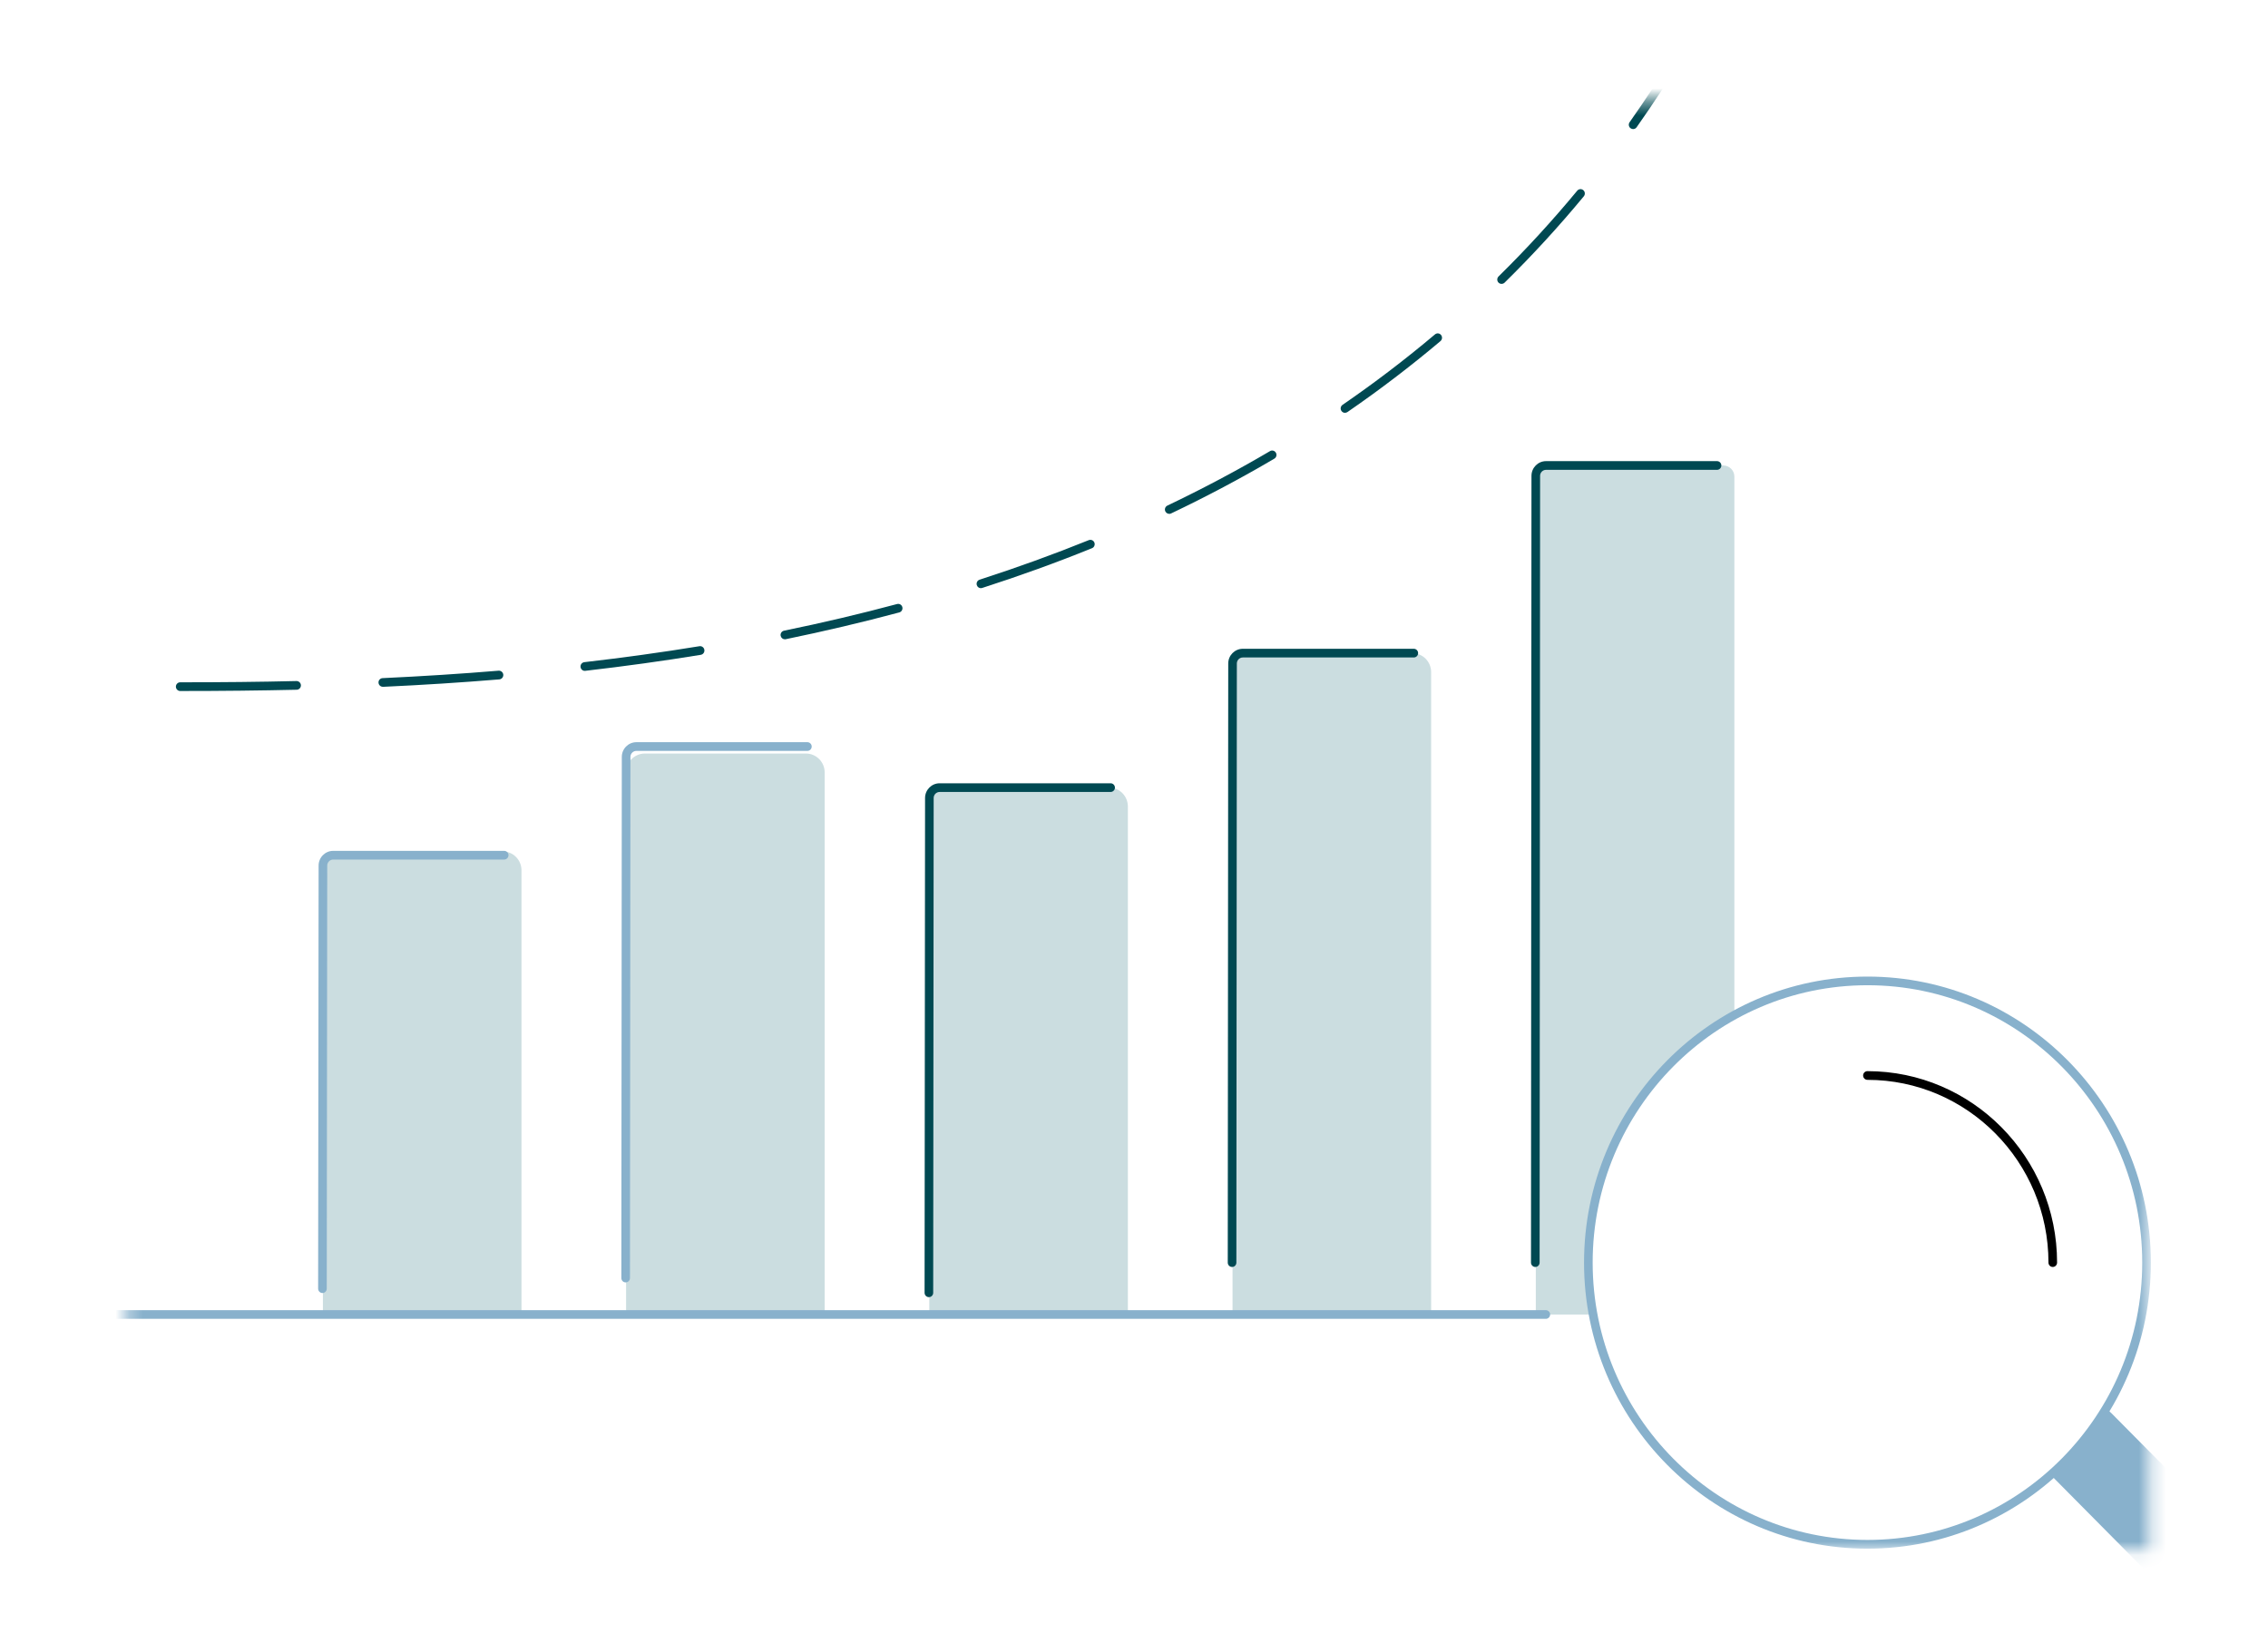 <svg width="167" height="121" viewBox="0 0 167 121" fill="none" xmlns="http://www.w3.org/2000/svg">
<mask id="mask0_659_272" style="mask-type:luminance" maskUnits="userSpaceOnUse" x="9" y="7" width="150" height="108">
<path d="M158.295 7.428H9.31V114.133H158.295V7.428Z" fill="white"/>
</mask>
<g mask="url(#mask0_659_272)">
<path d="M13.268 50.879C13.094 50.879 12.951 50.734 12.951 50.558C12.951 50.382 13.094 50.238 13.268 50.238C16.368 50.238 19.169 50.209 21.834 50.145C22.002 50.145 22.154 50.28 22.157 50.459C22.161 50.635 22.024 50.782 21.847 50.786C19.178 50.846 16.371 50.879 13.268 50.879ZM28.188 50.568C28.02 50.568 27.881 50.434 27.871 50.264C27.862 50.088 27.998 49.937 28.172 49.931C31.094 49.796 33.969 49.611 36.716 49.383C36.887 49.374 37.043 49.499 37.059 49.678C37.071 49.854 36.944 50.008 36.767 50.024C34.013 50.251 31.129 50.437 28.201 50.571C28.195 50.571 28.192 50.571 28.185 50.571L28.188 50.568ZM43.061 49.396C42.902 49.396 42.766 49.274 42.747 49.111C42.728 48.935 42.851 48.778 43.026 48.756C45.913 48.423 48.765 48.029 51.5 47.581C51.671 47.552 51.836 47.67 51.864 47.846C51.893 48.019 51.776 48.186 51.601 48.215C48.854 48.663 45.992 49.06 43.096 49.393C43.083 49.393 43.07 49.393 43.061 49.393V49.396ZM57.794 47.072C57.645 47.072 57.515 46.966 57.483 46.815C57.448 46.643 57.559 46.473 57.73 46.438C60.566 45.858 63.368 45.195 66.055 44.475C66.223 44.43 66.397 44.529 66.442 44.702C66.486 44.872 66.385 45.048 66.217 45.093C63.517 45.816 60.706 46.479 57.857 47.065C57.835 47.068 57.816 47.072 57.794 47.072ZM72.228 43.309C72.095 43.309 71.968 43.223 71.927 43.085C71.873 42.916 71.965 42.736 72.133 42.682C74.884 41.795 77.587 40.815 80.169 39.771C80.331 39.707 80.518 39.784 80.582 39.947C80.648 40.111 80.569 40.3 80.407 40.364C77.812 41.417 75.093 42.4 72.327 43.29C72.295 43.3 72.263 43.306 72.232 43.306L72.228 43.309ZM86.095 37.834C85.975 37.834 85.864 37.767 85.807 37.652C85.731 37.492 85.8 37.303 85.959 37.226C88.56 35.984 91.102 34.636 93.513 33.217C93.665 33.127 93.858 33.179 93.947 33.333C94.036 33.486 93.985 33.681 93.833 33.771C91.409 35.199 88.849 36.56 86.232 37.805C86.187 37.828 86.143 37.837 86.095 37.837V37.834ZM99.036 30.396C98.934 30.396 98.836 30.348 98.773 30.255C98.674 30.108 98.712 29.91 98.855 29.81C101.215 28.187 103.506 26.442 105.66 24.623C105.796 24.508 105.996 24.527 106.107 24.662C106.218 24.796 106.202 24.998 106.069 25.113C103.899 26.945 101.593 28.703 99.217 30.339C99.163 30.377 99.099 30.393 99.039 30.393L99.036 30.396ZM110.567 20.903C110.486 20.903 110.403 20.871 110.339 20.807C110.215 20.679 110.219 20.477 110.346 20.352C112.372 18.361 114.321 16.235 116.136 14.041C116.246 13.907 116.447 13.887 116.582 14C116.716 14.112 116.735 14.313 116.624 14.451C114.796 16.663 112.833 18.802 110.79 20.81C110.727 20.871 110.648 20.9 110.567 20.9V20.903ZM120.25 9.504C120.187 9.504 120.124 9.485 120.066 9.443C119.923 9.341 119.892 9.139 119.994 8.998C121.214 7.269 122.398 5.46 123.506 3.619C123.597 3.469 123.791 3.421 123.94 3.51C124.089 3.603 124.137 3.799 124.047 3.949C122.934 5.803 121.741 7.625 120.51 9.37C120.451 9.456 120.352 9.504 120.254 9.504H120.25Z" fill="#004952"/>
<path d="M25.16 62.69H37.019C37.78 62.69 38.399 63.314 38.399 64.082V96.786H23.777V64.082C23.777 63.314 24.396 62.69 25.157 62.69H25.16Z" fill="#CBDDE0"/>
<path d="M23.743 95.206C23.568 95.206 23.425 95.061 23.425 94.885L23.46 63.731C23.46 63.135 23.942 62.649 24.533 62.649H37.124C37.299 62.649 37.441 62.793 37.441 62.969C37.441 63.145 37.299 63.289 37.124 63.289H24.533C24.292 63.289 24.095 63.487 24.095 63.731L24.06 94.885C24.06 95.061 23.917 95.206 23.743 95.206Z" fill="#88B1CC"/>
<path d="M47.484 55.483H59.343C60.105 55.483 60.723 56.107 60.723 56.875V96.787H46.101V56.875C46.101 56.107 46.72 55.483 47.481 55.483H47.484Z" fill="#CBDDE0"/>
<path d="M46.069 94.424C45.894 94.424 45.752 94.281 45.752 94.104L45.786 55.73C45.786 55.134 46.269 54.648 46.859 54.648H59.45C59.625 54.648 59.768 54.792 59.768 54.968C59.768 55.144 59.625 55.288 59.45 55.288H46.859C46.618 55.288 46.421 55.487 46.421 55.73L46.386 94.104C46.386 94.281 46.243 94.424 46.069 94.424Z" fill="#88B1CC"/>
<path d="M69.811 57.99H81.669C82.431 57.99 83.049 58.615 83.049 59.383V96.784H68.427V59.383C68.427 58.615 69.046 57.99 69.808 57.99H69.811Z" fill="#CBDDE0"/>
<path d="M68.397 95.509C68.222 95.509 68.08 95.365 68.08 95.189L68.115 58.755C68.115 58.16 68.597 57.673 69.187 57.673H81.778C81.953 57.673 82.096 57.817 82.096 57.993C82.096 58.169 81.953 58.313 81.778 58.313H69.187C68.946 58.313 68.749 58.512 68.749 58.755L68.714 95.189C68.714 95.365 68.571 95.509 68.397 95.509Z" fill="#004952"/>
<path d="M92.139 48.093H103.998C104.759 48.093 105.378 48.718 105.378 49.486V96.787H90.756V49.486C90.756 48.718 91.374 48.093 92.136 48.093H92.139Z" fill="#CBDDE0"/>
<path d="M90.721 93.287C90.547 93.287 90.404 93.144 90.404 92.967L90.439 48.852C90.439 48.257 90.921 47.77 91.511 47.77H104.103C104.277 47.77 104.42 47.914 104.42 48.09C104.42 48.266 104.277 48.41 104.103 48.41H91.511C91.27 48.41 91.073 48.609 91.073 48.852L91.038 92.967C91.038 93.144 90.896 93.287 90.721 93.287Z" fill="#004952"/>
<path d="M126.895 34.274H113.898C113.45 34.274 113.086 34.642 113.086 35.093V96.787H117.327C117.327 96.787 115.598 89.87 119.605 82.772C123.133 76.522 127.707 74.726 127.707 74.726V35.093C127.707 34.642 127.343 34.274 126.895 34.274Z" fill="#CBDDE0"/>
<path d="M113.823 97.107H0.421C0.246 97.107 0.103 96.963 0.103 96.787C0.103 96.611 0.246 96.467 0.421 96.467H113.823C113.998 96.467 114.141 96.611 114.141 96.787C114.141 96.963 113.998 97.107 113.823 97.107Z" fill="#88B1CC"/>
<path d="M113.05 93.287C112.876 93.287 112.732 93.142 112.732 92.967L112.767 35.035C112.767 34.44 113.25 33.953 113.839 33.953H126.432C126.606 33.953 126.748 34.097 126.748 34.273C126.748 34.45 126.606 34.594 126.432 34.594H113.839C113.599 34.594 113.402 34.792 113.402 35.035L113.367 92.967C113.367 93.142 113.224 93.287 113.05 93.287Z" fill="#004952"/>
<path d="M137.507 114.029C126 114.029 116.638 104.58 116.638 92.968C116.638 81.354 126 71.906 137.507 71.906C149.013 71.906 158.375 81.354 158.375 92.968C158.375 104.58 149.013 114.029 137.507 114.029ZM137.507 72.543C126.35 72.543 117.273 81.703 117.273 92.964C117.273 104.225 126.35 113.386 137.507 113.386C148.665 113.386 157.74 104.225 157.74 92.964C157.74 81.703 148.665 72.543 137.507 72.543Z" fill="#88B1CC"/>
<path d="M151.153 93.287C150.977 93.287 150.835 93.143 150.835 92.967C150.835 85.548 144.855 79.51 137.504 79.51C137.33 79.51 137.187 79.366 137.187 79.189C137.187 79.013 137.33 78.869 137.504 78.869C145.207 78.869 151.469 85.193 151.469 92.967C151.469 93.143 151.327 93.287 151.153 93.287Z" fill="black"/>
<path d="M166.574 115.262L155.474 104.058C155.35 103.933 155.217 103.824 155.08 103.725C153.976 105.556 152.596 107.199 151.004 108.602L162.088 119.788C162.707 120.413 163.519 120.727 164.331 120.727C165.143 120.727 165.955 120.413 166.574 119.788C167.815 118.537 167.815 116.51 166.574 115.262Z" fill="#88B1CC"/>
</g>
</svg>
